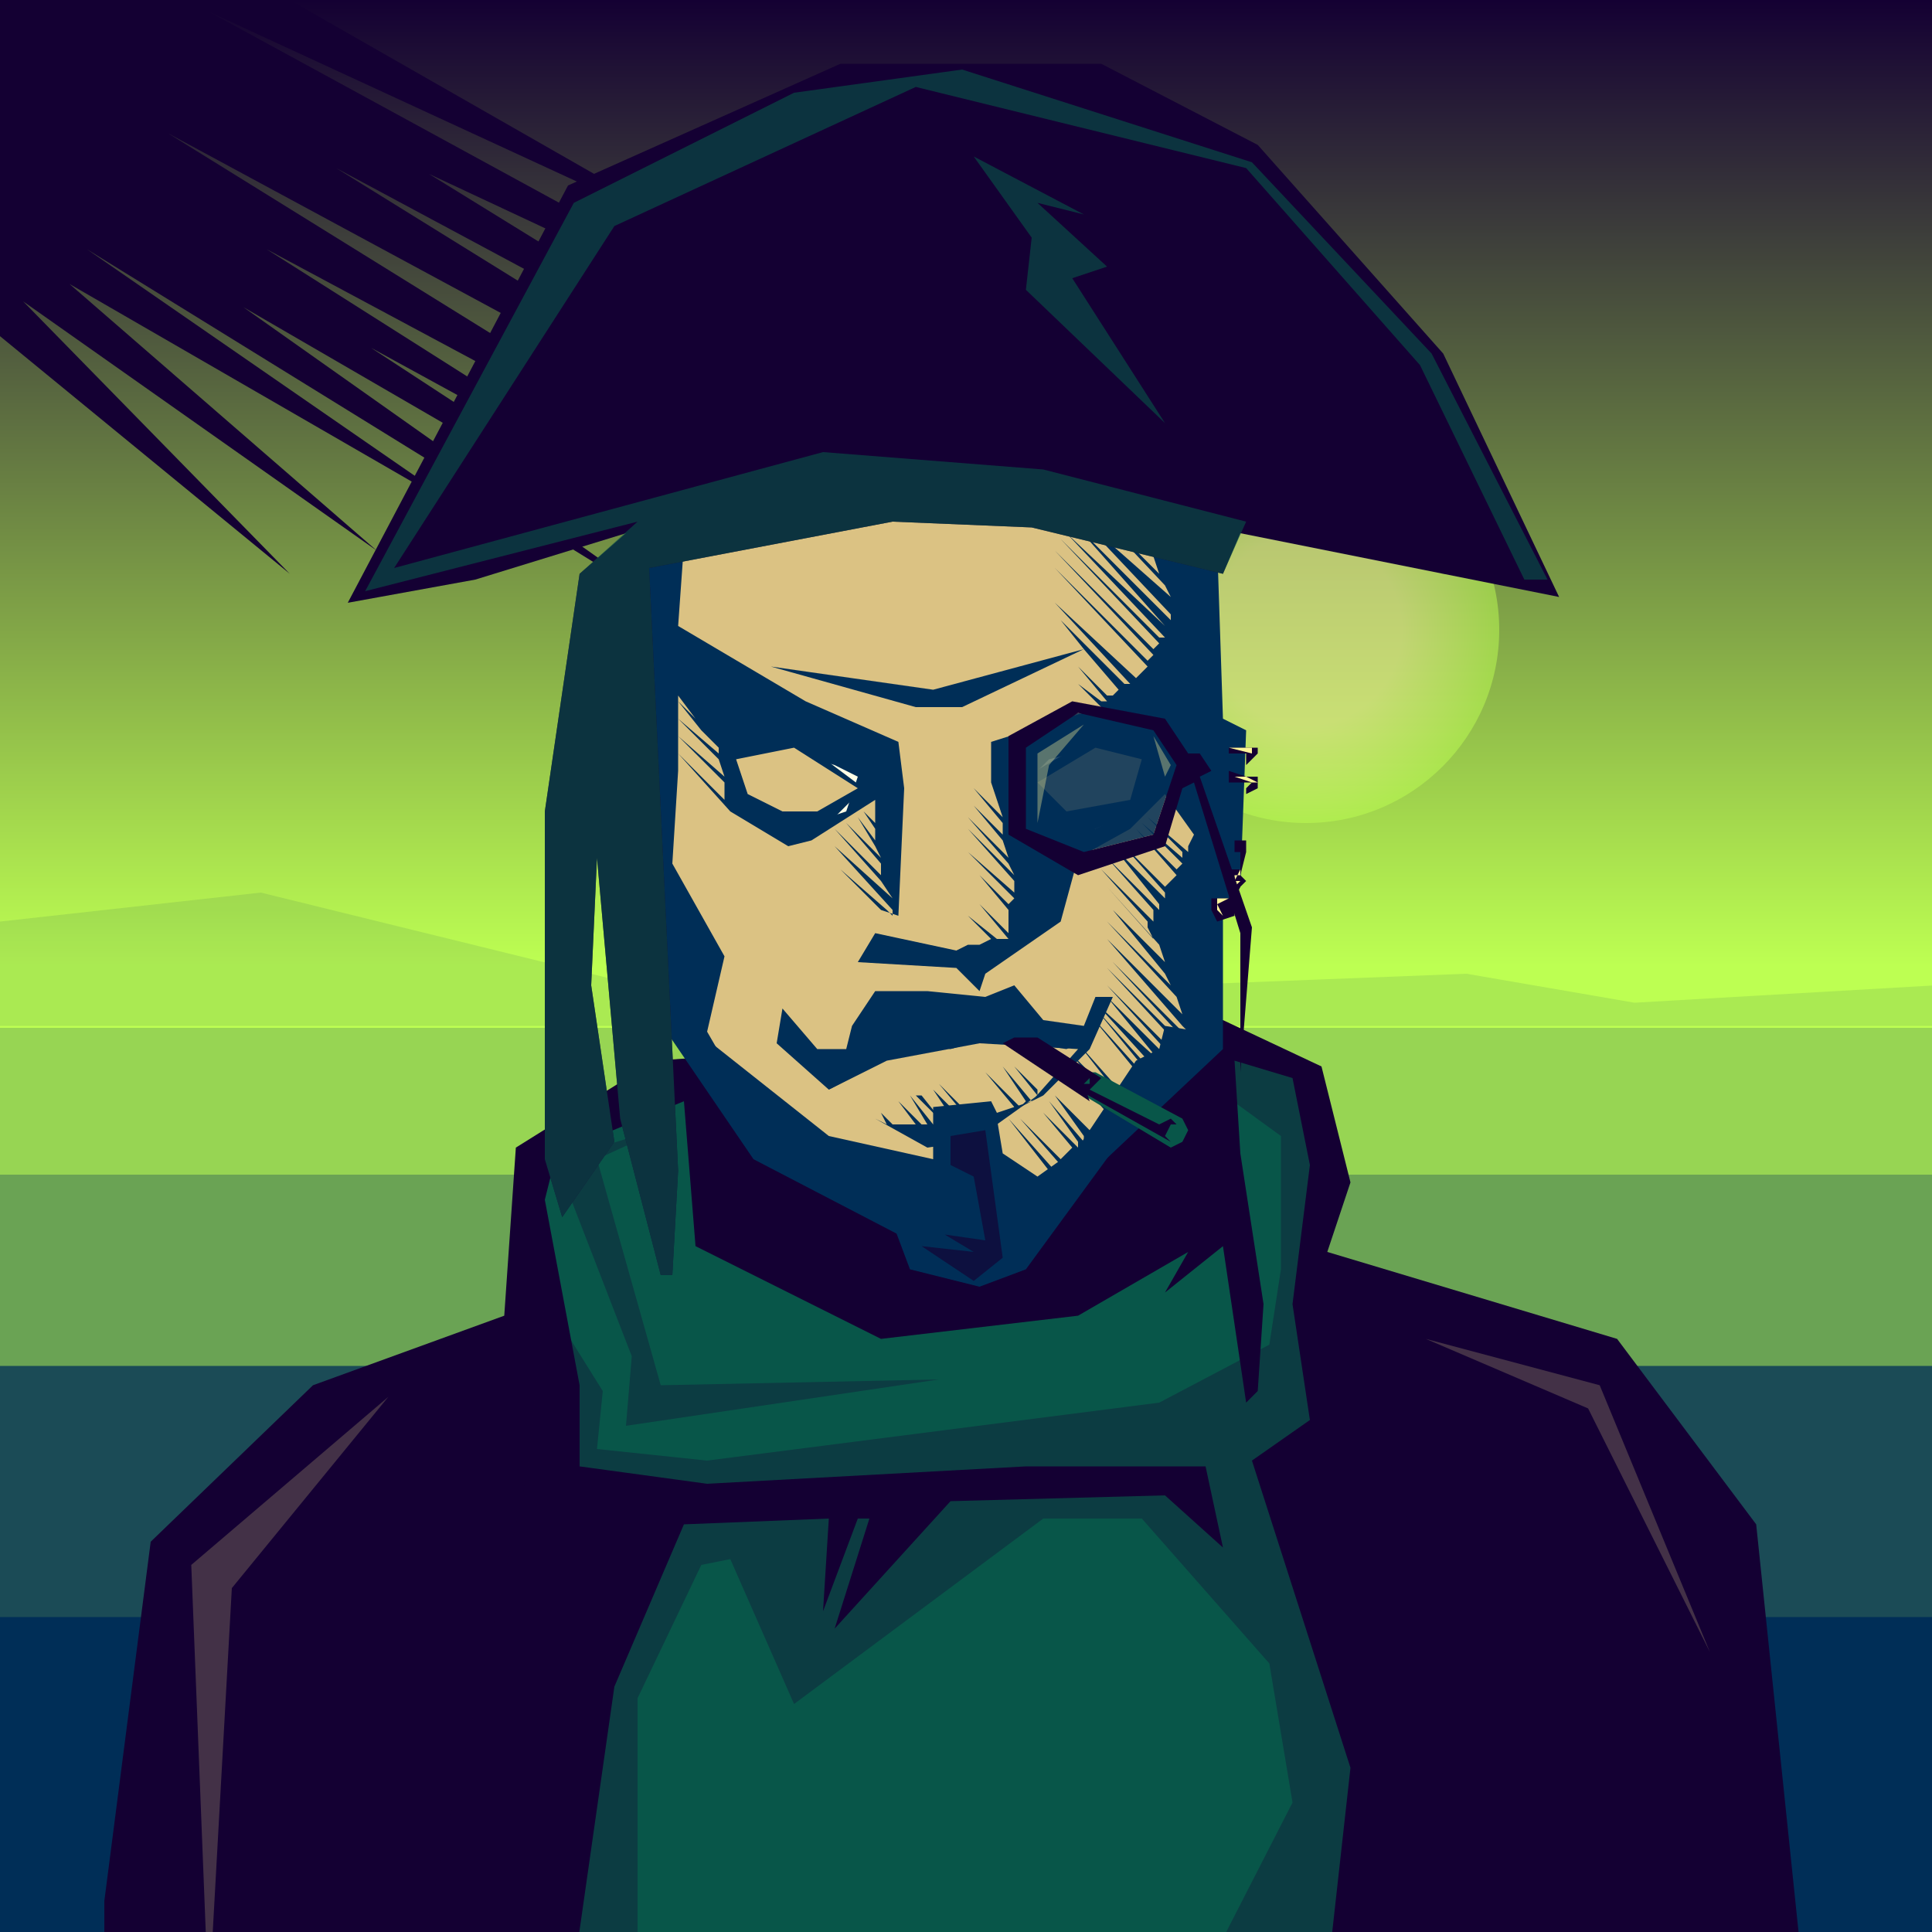 <?xml version="1.0" encoding="utf-8"?><svg xmlns="http://www.w3.org/2000/svg" width="1000px" height="1000px" viewBox="0 0 1000 1000"><rect x="0" y="0" width="1000" height="1000" fill="#808080" stroke="none"/><linearGradient id="g" gradientUnits="userSpaceOnUse" x1="500" y1="1000" x2="500" y2="0"><stop offset="0.5" style="stop-color:#BDFF52"/><stop offset="1" style="stop-color:#140033"/></linearGradient><rect fill="url(#g)" width="1000" height="1000"/><radialGradient id="s" cx="676" cy="326" r="100" gradientUnits="userSpaceOnUse"><stop  offset="0.5" style="stop-color:#FFFF9E"/><stop offset="1" style="stop-color:#BDFF52"/></radialGradient><circle opacity="0.5" fill="url(#s)" cx="676" cy="326" r="100"/><g><polygon opacity="0.7" points="1032,609 1005,609 1023,591 1035,582 1032,594 1029,594 1032,597 1032,609 " fill="#002E57" /><animateMotion path="m 0 0 h -5000" dur="1500s" repeatCount="indefinite" /></g><g><polygon opacity="1" points="150,297 12,156 195,285 36,147 249,270 45,129 351,318 126,159 426,333 192,180 384,285 138,129 474,309 87,69 537,312 174,87 504,264 222,90 504,222 108,6 381,132 150,0 0,0 0,174 " fill="#140033" /><animateMotion path="M 0 0 H -13 Z" dur="5s" repeatCount="indefinite"/></g><rect x="0" y="532" opacity="0.2" fill="#002E57" width="1000" height="469"/><rect x="0" y="608" opacity="0.3" fill="#002E57" width="1000" height="397"/><rect x="0" y="707" opacity="0.75" fill="#002E57" width="1000" height="500"><animateMotion path="M 0 0 V 20 Z" dur="10s" repeatCount="indefinite" /></rect><rect x="0" y="837" fill="#002E57" width="1000" height="163.167"><animateMotion path="M 0 0 V 60 Z" dur="10s" repeatCount="indefinite" /></rect><polygon opacity="0.1" points="1002,510 846,519 759,504 606,510 417,486 318,507 135,462 0,477 0,531 1002,531 " fill="#002E57" /><polygon opacity="1" points="909,789 837,693 687,648 699,612 684,552 633,528 339,549 267,594 261,681 162,717 78,798 54,984 54,1020 933,1020 909,789 " fill="#140033" /><polygon opacity="1" points="648,756 678,735 669,675 678,603 669,558 639,549 642,597 654,675 651,720 645,726 633,645 603,669 615,648 558,681 456,693 360,645 354,570 288,597 282,621 300,717 300,759 366,768 531,759 624,759 624,759 633,801 603,774 492,777 432,843 450,786 444,786 426,834 429,786 354,789 318,873 297,1020 687,1023 699,915 648,756 " fill="#085649" /><polygon opacity="0.3" points="630,546 630,564 663,588 663,657 657,696 600,726 366,756 309,750 312,720 282,672 273,762 216,1017 216,1044 330,1056 330,879 363,810 378,807 411,882 540,786 591,786 657,861 669,933 606,1056 726,1062 753,873 696,675 681,636 687,603 675,549 630,546 " fill="#140033" /><polygon opacity="0.3" points="486,714 342,717 309,600 348,582 300,597 291,609 327,702 324,738 486,714 " fill="#140033" /><polygon opacity="0.2" points="738,693 828,717 885,855 822,729 738,693 " fill="#FFF699" /><polygon opacity="0.2" points="120,822 201,723 99,810 108,1038 120,822 " fill="#FFF699" /><polygon opacity="1" points="339,306 348,531 393,597 465,636 528,636 624,537 633,399 597,216 393,198 354,237 " fill="#DBC283" /><polygon opacity="1" points="471,630 399,591 366,534 375,495 348,447 351,399 327,384 318,387 324,468 342,483 345,534 390,600 465,639 531,639 633,543 633,474 642,459 645,378 633,372 630,282 603,198 444,174 375,198 333,264 333,342 336,390 351,399 351,360 360,372 351,363 363,378 372,387 372,390 351,372 372,393 375,402 351,381 375,405 375,414 351,390 378,420 408,438 420,435 453,414 453,420 450,417 453,420 453,426 447,420 453,429 453,435 444,423 453,438 456,444 438,426 456,447 456,450 456,453 432,429 456,456 462,465 432,438 462,471 462,474 459,471 435,450 456,471 465,474 468,408 465,384 417,363 351,324 357,240 396,207 579,237 591,270 558,237 594,276 594,285 555,246 597,288 600,297 555,252 603,303 606,309 555,264 606,318 606,321 555,270 603,324 603,324 552,276 603,330 600,330 549,279 600,333 597,336 546,285 597,339 594,342 546,294 594,345 591,348 591,348 546,300 591,348 588,351 546,312 585,354 582,354 564,336 564,336 564,336 549,321 561,336 483,357 399,345 474,366 498,366 561,336 579,357 576,360 558,342 576,360 573,360 558,345 573,363 570,363 558,354 570,366 513,384 513,396 513,405 510,402 513,405 516,414 507,405 516,414 519,423 504,408 519,426 519,432 504,417 519,435 522,444 501,423 522,447 525,453 501,429 525,456 525,456 525,462 501,441 525,465 522,468 507,453 522,471 522,477 507,462 522,477 522,483 507,468 522,486 516,486 501,474 513,486 507,489 501,480 507,489 501,489 492,483 501,489 495,492 453,483 444,498 495,501 507,513 510,504 549,477 558,444 585,429 603,411 618,432 603,414 618,432 615,438 597,417 615,438 615,441 594,423 612,441 612,444 591,426 612,447 609,450 588,429 609,453 606,456 585,432 606,456 603,459 579,435 603,462 603,465 576,438 600,468 600,471 573,444 597,471 597,477 570,450 594,477 594,480 597,486 573,459 600,489 603,498 576,471 603,504 606,510 573,477 609,516 612,525 573,486 612,531 615,534 612,534 576,498 612,537 609,537 573,501 609,540 606,543 573,510 603,543 603,546 573,516 600,549 600,549 567,519 597,552 594,552 567,522 594,555 591,555 564,525 591,558 588,561 561,531 588,561 585,564 558,537 585,564 582,567 558,540 558,540 507,531 492,531 474,528 429,564 474,540 492,543 513,537 552,543 558,540 579,567 579,570 555,546 576,573 576,573 549,549 573,576 570,579 552,558 570,579 567,582 549,564 567,582 564,585 546,567 561,588 561,591 543,570 558,591 558,594 540,576 555,594 552,597 534,579 552,597 549,600 528,579 549,603 546,606 522,579 543,606 540,609 516,582 537,567 537,564 525,552 537,567 534,570 519,552 531,570 528,573 510,555 525,573 522,576 507,558 522,576 516,576 498,558 516,576 510,579 492,558 492,558 510,579 504,579 486,561 501,579 498,579 483,564 483,564 495,582 489,582 477,567 474,567 489,582 483,582 471,567 471,567 480,582 477,582 465,570 465,570 474,582 468,582 462,573 462,573 468,582 462,582 456,576 456,576 459,582 453,579 480,594 501,591 516,582 540,609 522,630 " fill="#002E57" /><polygon opacity="1" points="543,393 534,402 540,417 567,429 585,420 594,390 579,384 543,393 " fill="#FFFFE6" /><polygon opacity="1" points="432,396 402,387 378,393 384,417 411,429 438,420 444,402 432,396 " fill="#FFFFE6" /><circle fill="#002E57" cx="566" cy="406" r="7.3"/><circle opacity="0.66" fill="#FFFFFF" cx="570" cy="404" r="3"/><circle fill="#002E57" cx="414" cy="407" r="7.3"/><circle opacity="0.66" fill="#FFFFFF" cx="418" cy="404" r="3"/><g><polygon opacity="1" points="411,381 378,390 378,417 405,432 423,432 447,408 " fill="#002E57" /><polygon opacity="1" points="567,381 531,402 546,429 567,429 588,420 597,387 " fill="#002E57" /><polygon opacity="1" points="411,387 381,393 387,411 405,420 423,420 444,408 " fill="#DBC283" /><polygon opacity="1" points="567,387 537,405 552,420 585,414 591,393 " fill="#DBC283" /><animate attributeName="opacity" values="0;0;0;0;0;0;0;0;0;0;0;0;1;0;0;0;0;0;0;0;0" dur="4s" repeatCount="indefinite" begin="0s"/></g><polygon opacity="1" points="603,531 600,543 588,549 558,594 537,609 519,597 516,579 540,567 564,543 576,516 567,516 561,531 540,528 525,510 510,516 480,513 453,513 441,531 438,543 423,543 405,522 402,540 429,564 459,549 507,540 558,543 534,570 516,576 513,570 483,573 483,600 429,588 357,531 393,594 462,633 471,657 507,666 531,657 621,534 " fill="#002E57" /><polygon opacity="0.66" points="510,585 492,588 492,603 504,609 510,642 489,639 504,648 477,645 504,663 519,651 " fill="#140033" /><polygon opacity="1" points="651,408 651,402 645,402 645,396 651,390 651,387 636,387 636,390 645,390 645,402 636,399 636,405 645,405 648,405 645,408 645,435 639,435 639,441 642,441 642,450 636,450 636,459 639,459 636,465 627,465 627,471 630,477 639,474 639,465 639,465 642,459 645,456 642,453 645,441 645,441 645,435 645,435 645,411 " fill="#140033" /><polygon opacity="1" points="645,402 645,396 648,390 648,387 636,387 648,390 645,396 645,402 639,402 648,405 651,405 " fill="#FFF699" /><polygon opacity="1" points="642,441 639,441 642,438 642,438 642,438 639,441 642,441 642,450 642,453 639,453 639,459 642,456 636,465 630,465 630,471 633,474 630,468 636,465 642,456 639,456 642,450 " fill="#FFF699" /><polygon opacity="0.85" points="531,429 561,441 597,432 609,396 597,378 558,369 528,384 531,429 " fill="#002E57" /><polygon opacity="0.35" points="561,375 537,390 537,426 543,396 561,375 561,375 " fill="#FFF699" /><polygon opacity="0.35" points="597,381 606,396 603,402 597,381 597,381 " fill="#FFF699" /><polygon opacity="1" points="621,402 627,399 621,390 615,390 609,396 597,432 561,441 531,429 531,387 558,369 597,378 609,396 615,390 603,372 555,363 522,381 522,432 558,453 603,438 612,408 618,405 642,483 642,555 648,480 621,402 " fill="#140033" /><polygon opacity="1" points="747,183 651,75 570,33 435,33 294,96 180,312 246,300 324,276 300,297 282,420 282,600 291,630 318,591 306,510 309,444 321,579 342,660 348,660 351,606 336,294 462,270 534,273 633,297 642,276 807,309 " fill="#140033" /><polygon opacity="0.6" points="741,183 648,84 498,36 411,48 297,105 189,306 330,270 300,297 282,420 282,600 291,630 318,591 306,510 309,444 321,579 342,660 348,660 351,606 336,294 462,270 534,273 633,297 645,270 540,243 426,234 204,294 318,117 474,45 645,87 735,189 789,300 801,300 " fill="#085649" /><polygon opacity="0.6" points="537,105 561,111 504,81 534,123 531,150 603,219 555,144 573,138 " fill="#085649" /><polygon opacity="1" points="567,555 612,579 615,585 612,591 606,594 561,567 555,555 567,555 567,555 " fill="#085649" /><polygon opacity="1" points="519,540 564,570 561,561 564,558 570,558 537,537 525,537 519,540 519,540 " fill="#140033" /><polygon opacity="1" points="570,558 564,558 564,561 558,561 558,564 606,591 612,591 606,591 603,588 606,582 609,582 606,579 600,582 600,582 564,564 567,561 570,558 " fill="#140033" /></svg> 